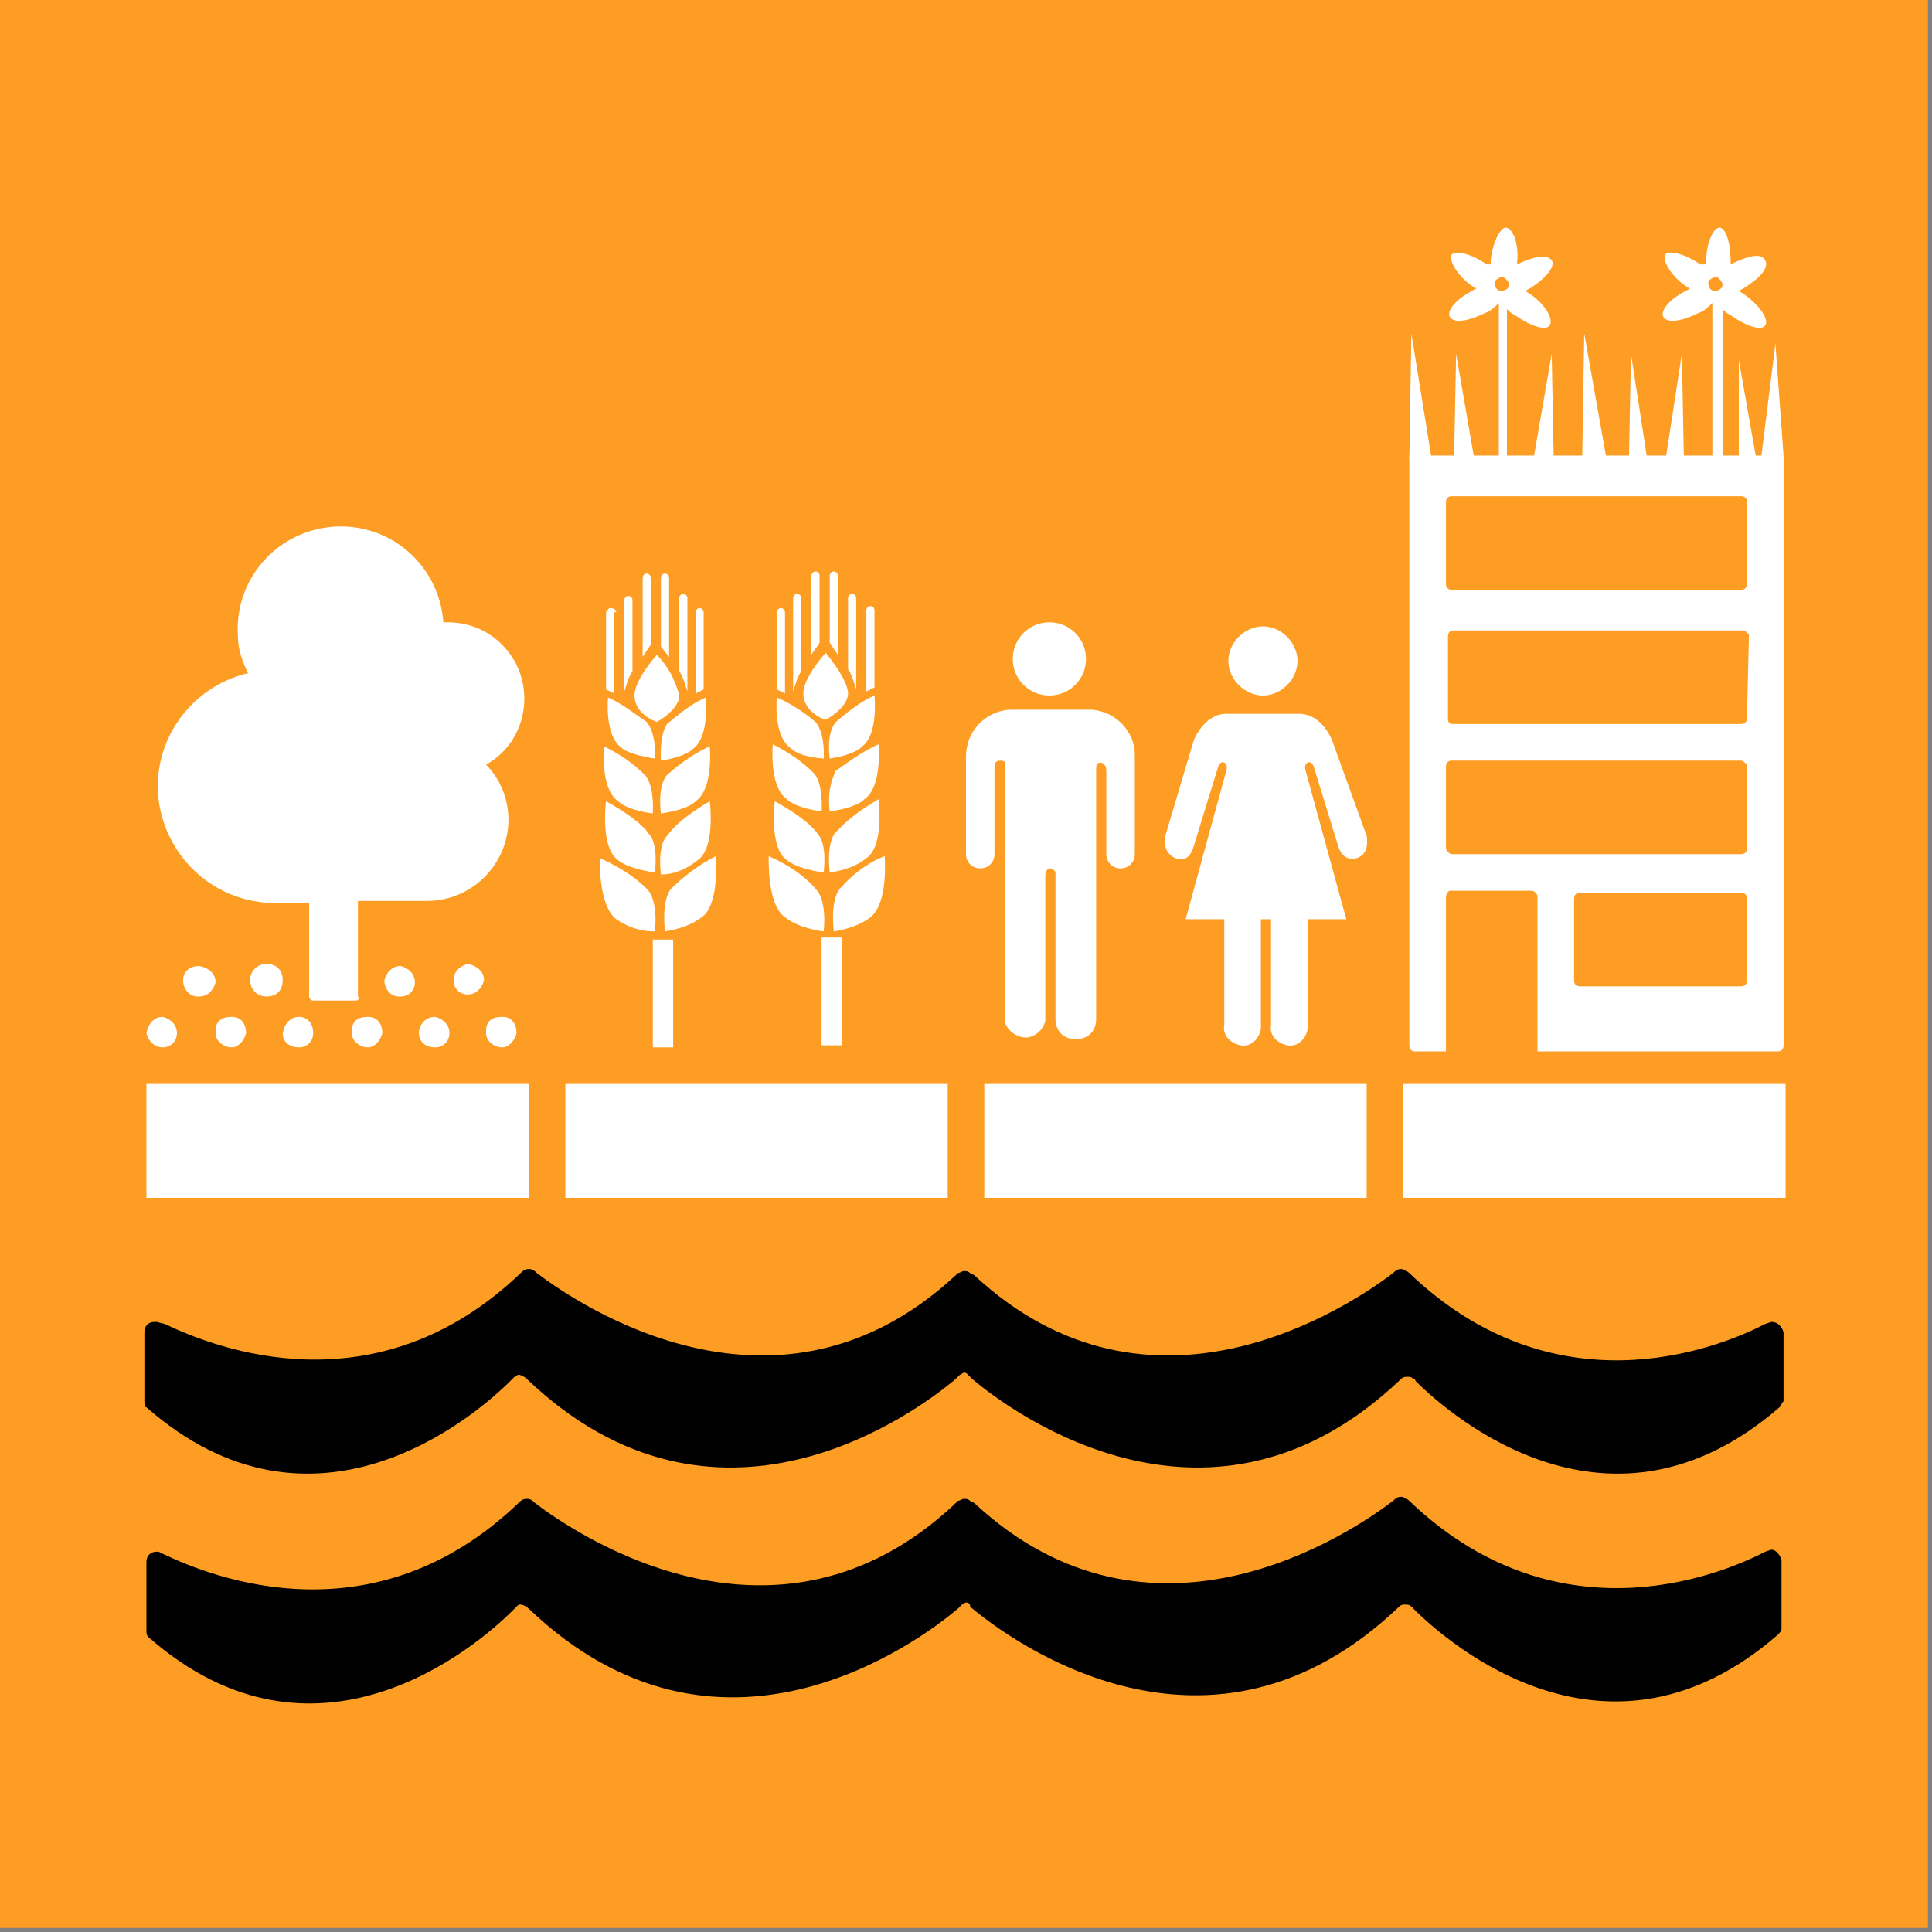<?xml version="1.0" encoding="UTF-8"?>
<svg width="95px" height="95px" viewBox="0 0 95 95" version="1.1" xmlns="http://www.w3.org/2000/svg" xmlns:xlink="http://www.w3.org/1999/xlink">
    <rect x="0" y="0" width="95" height="95" fill="#808080" stroke="none"/>
    <!-- Generator: Sketch 53.2 (72643) - https://sketchapp.com -->
    <title>goal_11_target_11_5</title>
    <desc>Created with Sketch.</desc>
    <g id="goal_11_target_11_5" stroke="none" stroke-width="1" fill="none" fill-rule="evenodd">
        <g id="Group-87" fill-rule="nonzero">
            <rect id="Rectangle" fill="#FD9D24" x="-3.62376795e-13" y="-2.13162821e-14" width="94.8" height="94.8"></rect>
            <g id="Group" transform="translate(6.7, 11)" fill="#FFFFFF">
                <g transform="translate(0, 42)" id="Rectangle">
                    <rect x="0.5" y="0.3" width="18.8" height="5.6"></rect>
                    <rect x="21.1" y="0.3" width="18.8" height="5.6"></rect>
                    <rect x="41.7" y="0.3" width="18.8" height="5.6"></rect>
                    <rect x="62.3" y="0.3" width="18.8" height="5.6"></rect>
                </g>
                <polygon id="Path" points="65.8 11.6 64.9 6.4 64.8 11.6"></polygon>
                <polygon id="Path" points="68.7 11.6 69.6 6.4 69.7 11.6"></polygon>
                <polygon id="Path" points="62.6 11.6 63.7 11.6 62.7 5.4"></polygon>
                <path d="M69.6,1.8 C69.4,1.5 68.7,1.6 67.9,2 L67.9,2 C67.9,2 67.9,1.9 67.9,1.9 C68,1 67.7,0.3 67.4,0.2 C67.1,0.1 66.7,0.9 66.6,1.8 L66.6,2 L66.4,2 C65.7,1.5 64.9,1.3 64.7,1.5 C64.5,1.7 64.9,2.5 65.6,3 C65.7,3.1 65.8,3.1 65.9,3.2 C65.8,3.2 65.7,3.3 65.7,3.3 C64.9,3.7 64.4,4.3 64.6,4.6 C64.8,4.9 65.5,4.8 66.3,4.4 C66.6,4.3 66.8,4.1 67,3.9 L67,4 C67,4.7 67,4.7 67,6.3 L67,11.6 L67.4,11.6 L67.4,6.3 C67.4,4.9 67.4,4.7 67.4,4.2 C67.5,4.3 67.6,4.4 67.8,4.5 C68.5,5 69.3,5.3 69.5,5 C69.7,4.7 69.3,4 68.6,3.5 L68.3,3.3 L68.5,3.2 C69.3,2.7 69.8,2.1 69.6,1.8 Z M67.1,3.3 C66.9,3.3 66.8,3.1 66.8,2.9 C66.8,2.9 66.8,2.9 66.8,2.9 C66.8,2.7 67.2,2.6 67.2,2.6 C67.2,2.6 67.5,2.8 67.5,3 C67.5,3.2 67.3,3.3 67.1,3.3 C67.2,3.3 67.2,3.3 67.1,3.3 Z" id="Shape"></path>
                <path d="M79.1,3.5 L78.8,3.3 L79,3.2 C79.8,2.7 80.3,2.2 80.1,1.8 C79.9,1.4 79.2,1.6 78.4,2 L78.4,2 C78.4,2 78.4,1.9 78.4,1.9 C78.4,1 78.2,0.3 77.9,0.2 C77.6,0.1 77.2,0.9 77.2,1.8 C77.2,1.9 77.2,1.9 77.2,2 L76.9,2 C76.2,1.5 75.4,1.3 75.2,1.5 C75,1.7 75.4,2.5 76.1,3 L76.4,3.2 L76.2,3.3 C75.4,3.7 74.9,4.3 75.1,4.6 C75.3,4.9 76,4.8 76.8,4.4 C77.1,4.3 77.3,4.1 77.5,3.9 L77.5,4 C77.5,4.7 77.5,4.7 77.5,6.3 L77.5,11.6 L78,11.6 L78,6.3 C78,4.9 78,4.7 78,4.2 C78.1,4.3 78.2,4.4 78.4,4.5 C79.1,5 79.9,5.3 80.1,5 C80.3,4.7 79.8,4 79.1,3.5 Z M77.6,3.3 C77.4,3.3 77.3,3.1 77.3,2.9 C77.3,2.7 77.7,2.6 77.7,2.6 C77.7,2.6 78,2.8 78,3 C78,3.2 77.8,3.3 77.6,3.3 C77.7,3.3 77.7,3.3 77.6,3.3 Z" id="Shape"></path>
                <polygon id="Path" points="74.3 11.6 73.5 6.4 73.4 11.6"></polygon>
                <polygon id="Path" points="75.2 11.6 76 6.4 76.1 11.6"></polygon>
                <polygon id="Path" points="71.1 11.6 72.3 11.6 71.2 5.4"></polygon>
                <polygon id="Path" points="79.7 11.8 78.8 6.7 78.8 11.8"></polygon>
                <polygon id="Path" points="79.9 11.5 81 11.4 80.6 5.9"></polygon>
                <g transform="translate(40, 19)" id="Path">
                    <path d="M6.7,2.4 C6.7,1.4 5.9,0.6 4.9,0.6 C3.9,0.6 3.1,1.4 3.1,2.4 C3.1,3.4 3.9,4.2 4.9,4.2 C4.9,4.2 4.9,4.2 4.9,4.2 C5.9,4.2 6.7,3.4 6.7,2.4 Z"></path>
                    <path d="M7,4.9 L2.9,4.9 C1.7,5 0.8,6 0.8,7.2 L0.8,12 C0.8,12.4 1.1,12.7 1.5,12.7 C1.9,12.7 2.2,12.4 2.2,12 L2.2,7.8 C2.2,7.6 2.2,7.4 2.5,7.4 C2.8,7.4 2.7,7.6 2.7,7.7 L2.7,20.2 C2.8,20.7 3.4,21.1 3.9,21 C4.3,20.9 4.6,20.6 4.7,20.2 L4.7,13 C4.7,12.9 4.8,12.7 4.9,12.7 C4.9,12.7 4.9,12.7 4.9,12.7 L4.9,12.7 C5,12.7 5.2,12.8 5.2,12.9 C5.2,12.9 5.2,12.9 5.2,12.9 L5.2,20.1 C5.2,20.7 5.6,21.1 6.2,21.1 C6.8,21.1 7.2,20.7 7.2,20.1 L7.2,7.8 C7.2,7.7 7.2,7.5 7.4,7.5 C7.6,7.5 7.7,7.7 7.7,7.9 L7.7,12 C7.7,12.4 8,12.7 8.4,12.7 C8.8,12.7 9.1,12.4 9.1,12 L9.1,7.1 C9.1,6 8.2,5 7,4.9 Z"></path>
                </g>
                <g transform="translate(50, 19)" id="Path">
                    <path d="M3.7,2.5 C3.7,3.4 4.5,4.2 5.4,4.2 C6.3,4.2 7.1,3.4 7.1,2.5 C7.1,1.6 6.3,0.8 5.4,0.8 C4.5,0.8 3.7,1.6 3.7,2.5 C3.7,2.5 3.7,2.5 3.7,2.5 Z"></path>
                    <path d="M8.8,6.4 C8.8,6.4 8.3,5.1 7.2,5.1 L3.6,5.1 C2.5,5.1 2,6.4 2,6.4 L0.6,11.1 C0.6,11.1 0.4,11.9 1.1,12.2 C1.8,12.5 2,11.6 2,11.6 L3.2,7.7 C3.2,7.7 3.3,7.4 3.5,7.5 C3.7,7.6 3.6,7.9 3.6,7.9 L1.6,15.2 L3.5,15.2 L3.5,20.4 C3.4,20.9 3.8,21.3 4.3,21.4 C4.8,21.5 5.2,21.1 5.3,20.6 C5.3,20.5 5.3,20.5 5.3,20.4 L5.3,15.2 L5.8,15.2 L5.8,20.4 C5.7,20.9 6.1,21.3 6.6,21.4 C7.1,21.5 7.5,21.1 7.6,20.6 C7.6,20.5 7.6,20.5 7.6,20.4 L7.6,15.2 L9.5,15.2 L7.5,7.9 C7.5,7.9 7.4,7.6 7.6,7.5 C7.8,7.4 7.9,7.7 7.9,7.7 L9.1,11.6 C9.1,11.6 9.3,12.4 10,12.2 C10.7,12 10.5,11.1 10.5,11.1 L8.8,6.4 Z"></path>
                </g>
                <path d="M6.8,33.4 L8.5,33.4 L8.5,38 C8.5,38.1 8.6,38.2 8.7,38.2 C8.7,38.2 8.7,38.2 8.7,38.2 L10.8,38.2 C10.9,38.2 11,38.1 10.9,38 L10.9,33.3 L14.3,33.3 C16.5,33.3 18.3,31.5 18.3,29.3 C18.3,28.3 17.9,27.3 17.2,26.6 C19,25.6 19.6,23.3 18.6,21.5 C17.9,20.3 16.7,19.6 15.3,19.6 L15.1,19.6 C14.9,16.8 12.5,14.7 9.7,14.9 C6.9,15.1 4.8,17.5 5,20.3 C5,20.9 5.2,21.5 5.5,22.1 C2.5,22.8 0.5,25.8 1.2,28.9 C1.8,31.5 4.1,33.4 6.8,33.4 L6.8,33.4 Z" id="Path"></path>
                <path d="M1.3,40.5 C1.7,40.5 2,40.2 2,39.8 C2,39.4 1.7,39.1 1.3,39 C0.9,39 0.6,39.3 0.5,39.8 C0.6,40.2 0.9,40.5 1.3,40.5 Z" id="Path"></path>
                <path d="M3.9,39.8 C3.9,40.2 4.3,40.5 4.7,40.5 C5,40.5 5.3,40.2 5.4,39.8 C5.4,39.4 5.2,39 4.7,39 C4.2,39 3.9,39.2 3.9,39.7 C3.9,39.7 3.9,39.7 3.9,39.8 Z" id="Path"></path>
                <path d="M8,39 C7.6,39 7.3,39.3 7.2,39.8 C7.2,40.2 7.5,40.5 8,40.5 C8.4,40.5 8.7,40.2 8.7,39.8 C8.7,39.3 8.4,39 8,39 Z" id="Path"></path>
                <path d="M10.6,39.8 C10.6,40.2 11,40.5 11.4,40.5 C11.7,40.5 12,40.2 12.1,39.8 C12.1,39.4 11.9,39 11.4,39 C10.9,39 10.6,39.2 10.6,39.7 C10.6,39.7 10.6,39.7 10.6,39.8 Z" id="Path"></path>
                <path d="M13.9,39.8 C13.9,40.2 14.2,40.5 14.7,40.5 C15.1,40.5 15.4,40.2 15.4,39.8 C15.4,39.4 15.1,39.1 14.7,39 C14.2,39 13.9,39.4 13.9,39.8 Z" id="Path"></path>
                <path d="M17.2,39.8 C17.2,40.2 17.6,40.5 18,40.5 C18.3,40.5 18.6,40.2 18.7,39.8 C18.7,39.4 18.5,39 18,39 C17.5,39 17.2,39.2 17.2,39.7 C17.2,39.7 17.2,39.7 17.2,39.8 Z" id="Path"></path>
                <path d="M2.3,37.2 C2.3,37.6 2.6,38 3,38 C3,38 3,38 3.1,38 C3.5,38 3.8,37.7 3.9,37.3 C3.9,36.9 3.6,36.6 3.1,36.5 C2.6,36.5 2.3,36.8 2.3,37.2 Z" id="Path"></path>
                <path d="M5.6,37.2 C5.6,37.6 5.9,38 6.4,38 C6.9,38 7.2,37.7 7.2,37.2 C7.2,36.7 6.9,36.4 6.4,36.4 C5.9,36.4 5.6,36.8 5.6,37.2 Z" id="Path"></path>
                <path d="M12.2,37.2 C12.2,37.6 12.5,38 12.9,38 C12.9,38 12.9,38 13,38 C13.4,38 13.7,37.7 13.7,37.3 C13.7,36.9 13.4,36.6 13,36.5 C12.6,36.5 12.3,36.8 12.2,37.2 Z" id="Path"></path>
                <path d="M15.6,37.2 C15.6,37.6 15.9,37.9 16.3,37.9 C16.7,37.9 17,37.6 17.1,37.2 C17.1,36.8 16.8,36.5 16.3,36.4 C15.9,36.5 15.6,36.8 15.6,37.2 Z" id="Path"></path>
                <g transform="translate(22, 17)">
                    <path d="M3.6,4.2 C3.6,4.2 2.5,5.4 2.5,6.2 C2.5,7 3.3,7.4 3.6,7.5 C3.6,7.5 4.7,6.9 4.7,6.2 C4.5,5.4 4.1,4.7 3.6,4.2 Z" id="Path"></path>
                    <path d="M1.2,6.3 C1.2,6.3 1,8.2 1.9,8.8 C1.9,8.8 2.2,9.1 3.5,9.3 C3.5,9.3 3.6,8.1 3.1,7.5 C2.5,7.1 1.9,6.6 1.2,6.3 Z" id="Path"></path>
                    <path d="M1,8.7 C1,8.7 0.8,10.8 1.7,11.4 C1.7,11.4 2,11.8 3.4,12 C3.4,12 3.5,10.6 3,10.1 C2.4,9.5 1.8,9.1 1,8.7 Z" id="Path"></path>
                    <path d="M1.1,11.4 C1.1,11.4 0.8,13.7 1.7,14.3 C1.7,14.3 2.1,14.7 3.5,14.9 C3.5,14.9 3.7,13.5 3.2,13 C3.2,13 2.9,12.4 1.1,11.4 Z" id="Path"></path>
                    <path d="M0.8,14.2 C0.8,14.2 0.7,16.5 1.6,17.2 C2.2,17.6 2.8,17.8 3.5,17.8 C3.5,17.8 3.7,16.3 3.1,15.7 C2.5,15.1 1.7,14.6 0.8,14.2 Z" id="Path"></path>
                    <path d="M6,6.3 C6,6.3 6.2,8.2 5.4,8.8 C5.4,8.8 5.1,9.2 3.8,9.4 C3.8,9.4 3.7,8.2 4.1,7.6 C4.7,7.1 5.3,6.6 6,6.3 Z" id="Path"></path>
                    <path d="M6.2,8.7 C6.2,8.7 6.4,10.8 5.5,11.4 C5.5,11.4 5.2,11.8 3.8,12 C3.8,12 3.6,10.7 4.1,10.1 C4.8,9.5 5.5,9 6.2,8.7 Z" id="Path"></path>
                    <path d="M6.2,11.4 C6.2,11.4 6.5,13.7 5.6,14.3 C5.1,14.7 4.5,15 3.8,15 C3.8,15 3.6,13.6 4.1,13.1 C4.2,13 4.5,12.4 6.2,11.4 Z" id="Path"></path>
                    <path d="M6.5,14.1 C6.5,14.1 6.7,16.5 5.8,17.1 C5.3,17.5 4.6,17.7 4,17.8 C4,17.8 3.8,16.3 4.3,15.7 C4.9,15.1 5.7,14.5 6.5,14.1 Z" id="Path"></path>
                    <path d="M1.6,2.1 C1.6,2 1.5,1.9 1.3,1.9 C1.2,1.9 1.2,2 1.1,2.1 L1.1,5.9 L1.5,6.1 L1.5,2.1 L1.6,2.1 Z" id="Path"></path>
                    <path d="M2.4,1.5 C2.4,1.4 2.3,1.3 2.2,1.3 C2.1,1.3 2,1.4 2,1.5 C2,1.5 2,1.5 2,1.5 L2,6 L2,6 C2.1,5.7 2.2,5.3 2.4,5 L2.4,1.5 Z" id="Path"></path>
                    <path d="M3.3,0.4 C3.3,0.3 3.2,0.2 3.1,0.2 C3.1,0.2 3.1,0.2 3.1,0.2 C3,0.2 2.9,0.3 2.9,0.4 L2.9,0.4 L2.9,4.3 L3.3,3.7 L3.3,0.4 Z" id="Path"></path>
                    <path d="M5.5,2.1 C5.5,2 5.6,1.9 5.7,1.9 C5.7,1.9 5.7,1.9 5.7,1.9 C5.8,1.9 5.9,2 5.9,2.1 L5.9,5.9 L5.5,6.1 L5.5,2.1 Z" id="Path"></path>
                    <path d="M4.7,1.4 C4.7,1.3 4.8,1.2 4.9,1.2 L4.9,1.2 C5,1.2 5.1,1.3 5.1,1.4 C5.1,1.4 5.1,1.4 5.1,1.4 L5.1,6 L5.1,6 C5,5.7 4.9,5.3 4.7,5 L4.7,1.4 Z" id="Path"></path>
                    <path d="M3.8,0.4 C3.8,0.3 3.9,0.2 4,0.2 C4,0.2 4,0.2 4,0.2 C4.1,0.2 4.2,0.3 4.2,0.4 L4.2,4.3 L3.8,3.8 L3.8,0.4 L3.8,0.4 Z" id="Path"></path>
                    <rect id="Rectangle" x="3.4" y="18.2" width="1" height="5.3"></rect>
                </g>
                <g transform="translate(31, 17)">
                    <path d="M2.9,4.1 C2.9,4.1 1.8,5.3 1.8,6.1 C1.8,6.9 2.6,7.3 2.9,7.4 C2.9,7.4 4,6.8 4,6.1 C4,5.4 2.9,4.1 2.9,4.1 Z" id="Path"></path>
                    <path d="M0.5,6.3 C0.5,6.3 0.3,8.2 1.2,8.8 C1.2,8.8 1.5,9.2 2.8,9.3 C2.8,9.3 2.9,8.1 2.4,7.5 C1.8,7 1.2,6.6 0.5,6.3 Z" id="Path"></path>
                    <path d="M0.3,8.6 C0.3,8.6 0.1,10.7 1,11.3 C1,11.3 1.3,11.7 2.7,11.9 C2.7,11.9 2.8,10.5 2.3,10 C1.8,9.5 1.1,9 0.3,8.6 Z" id="Path"></path>
                    <path d="M0.4,11.4 C0.4,11.4 0.1,13.7 1,14.3 C1,14.3 1.4,14.7 2.8,14.9 C2.8,14.9 3,13.5 2.5,13 C2.5,13 2.2,12.4 0.4,11.4 Z" id="Path"></path>
                    <path d="M0.1,14.1 C0.1,14.1 -1.38777878e-17,16.5 0.9,17.1 C1.4,17.5 2.1,17.7 2.8,17.8 C2.8,17.8 3,16.3 2.4,15.7 C1.8,15 1,14.5 0.1,14.1 Z" id="Path"></path>
                    <path d="M5.3,6.2 C5.3,6.2 5.5,8.1 4.7,8.7 C4.7,8.7 4.4,9.1 3.1,9.3 C3.1,9.3 2.9,8.1 3.4,7.5 C4,7 4.6,6.5 5.3,6.2 Z" id="Path"></path>
                    <path d="M5.5,8.6 C5.5,8.6 5.7,10.7 4.8,11.3 C4.8,11.3 4.5,11.7 3.1,11.9 C3,11.2 3.1,10.5 3.4,9.9 C4.1,9.4 4.8,8.9 5.5,8.6 Z" id="Path"></path>
                    <path d="M5.5,11.3 C5.5,11.3 5.8,13.6 4.9,14.2 C4.4,14.6 3.8,14.8 3.1,14.9 C3.1,14.9 2.9,13.5 3.4,12.9 C3.5,12.9 3.8,12.3 5.5,11.3 Z" id="Path"></path>
                    <path d="M5.8,14.1 C5.8,14.1 6,16.4 5.1,17.1 C4.6,17.5 3.9,17.7 3.3,17.8 C3.3,17.8 3.1,16.3 3.6,15.7 C4.2,15 5,14.4 5.8,14.1 Z" id="Path"></path>
                    <path d="M0.9,2.1 C0.9,2 0.8,1.9 0.7,1.9 C0.6,1.9 0.5,2 0.5,2.1 C0.5,2.1 0.5,2.1 0.5,2.1 L0.5,5.9 L0.9,6.1 L0.9,2.1 Z" id="Path"></path>
                    <path d="M1.7,1.4 C1.7,1.3 1.6,1.2 1.5,1.2 L1.5,1.2 C1.4,1.2 1.3,1.3 1.3,1.4 L1.3,6 L1.3,6 C1.4,5.7 1.5,5.3 1.7,5 L1.7,1.4 Z" id="Path"></path>
                    <path d="M2.6,0.3 C2.6,0.2 2.5,0.1 2.4,0.1 C2.4,0.1 2.4,0.1 2.4,0.1 C2.3,0.1 2.2,0.2 2.2,0.3 L2.2,0.3 L2.2,4.2 C2.3,4 2.5,3.8 2.6,3.6 L2.6,0.3 Z" id="Path"></path>
                    <path d="M4.9,2 C4.9,1.9 5,1.8 5.1,1.8 L5.1,1.8 C5.2,1.8 5.3,1.9 5.3,2 L5.3,5.8 L4.9,6 L4.9,2 Z" id="Path"></path>
                    <path d="M4,1.4 C4,1.3 4.1,1.2 4.2,1.2 L4.2,1.2 C4.3,1.2 4.4,1.3 4.4,1.4 C4.4,1.4 4.4,1.4 4.4,1.4 L4.4,5.9 L4.4,5.9 C4.3,5.6 4.2,5.2 4,4.9 L4,1.4 Z" id="Path"></path>
                    <path d="M3.1,0.3 C3.1,0.2 3.2,0.1 3.3,0.1 C3.3,0.1 3.3,0.1 3.3,0.1 C3.4,0.1 3.5,0.2 3.5,0.3 L3.5,0.3 L3.5,4.2 L3.1,3.6 L3.1,0.3 L3.1,0.3 Z" id="Path"></path>
                    <rect id="Rectangle" x="2.7" y="18.1" width="1" height="5.3"></rect>
                </g>
                <path d="M78.9,11.4 L62.6,11.4 L62.6,40.4 C62.6,40.6 62.7,40.7 62.9,40.7 L64.4,40.7 L64.4,33.1 C64.4,33 64.5,32.8 64.6,32.8 L68.6,32.8 C68.7,32.8 68.9,32.9 68.9,33.1 C68.9,33.1 68.9,33.1 68.9,33.1 L68.9,40.7 L80.7,40.7 C80.9,40.7 81,40.6 81,40.4 L81,11.4 L78.9,11.4 Z M79.2,37.2 C79.2,37.4 79.1,37.5 78.9,37.5 L71,37.5 C70.8,37.5 70.7,37.4 70.7,37.2 L70.7,33.2 C70.7,33 70.8,32.9 71,32.9 L78.9,32.9 C79.1,32.9 79.2,33 79.2,33.2 L79.2,37.2 Z M79.2,30.7 C79.2,30.9 79.1,31 78.9,31 L64.7,31 C64.6,31 64.5,30.9 64.5,30.9 C64.5,30.9 64.4,30.8 64.4,30.7 L64.4,26.7 C64.4,26.5 64.5,26.4 64.7,26.4 L78.9,26.4 C79,26.4 79.1,26.5 79.2,26.6 C79.2,26.6 79.2,26.6 79.2,26.6 L79.2,30.7 Z M79.2,24.3 C79.2,24.5 79.1,24.6 78.9,24.6 L64.7,24.6 C64.6,24.6 64.5,24.5 64.5,24.4 C64.5,24.4 64.5,24.4 64.5,24.3 L64.5,20.3 C64.5,20.1 64.6,20 64.8,20 L79,20 C79.1,20 79.2,20.1 79.3,20.2 C79.3,20.2 79.3,20.2 79.3,20.2 L79.2,24.3 Z M79.2,17.7 C79.2,17.9 79.1,18 78.9,18 L64.7,18 C64.5,18 64.4,17.9 64.4,17.7 L64.4,13.7 C64.4,13.5 64.5,13.4 64.7,13.4 L78.9,13.4 C79.1,13.4 79.2,13.5 79.2,13.7 L79.2,17.7 Z" id="Shape"></path>
            </g>
            <g id="Group" transform="translate(6.7, 62)" fill="#000000">
                <path d="M80.4,14.2 L80.4,14.2 L80.1,14.3 C77.6,15.6 69.7,18.6 62.6,11.8 C62.5,11.7 62.3,11.6 62.2,11.6 C62,11.6 61.9,11.7 61.8,11.8 C59.7,13.4 49.9,20 41.2,11.9 L41,11.8 C40.9,11.7 40.8,11.7 40.7,11.7 C40.6,11.7 40.5,11.8 40.4,11.8 L40.2,12 C31.5,20.1 21.7,13.5 19.6,11.9 C19.5,11.8 19.4,11.7 19.2,11.7 C19,11.7 18.9,11.8 18.8,11.9 C11.7,18.7 3.8,15.6 1.3,14.4 L1.1,14.3 L1,14.3 C0.7,14.3 0.5,14.5 0.5,14.8 C0.5,14.8 0.5,14.8 0.5,14.8 L0.5,18.2 C0.5,18.3 0.5,18.4 0.6,18.5 C8.8,25.7 16.7,19 18.5,17.2 C18.6,17.1 18.6,17.1 18.7,17 C18.8,16.9 18.8,16.9 18.9,16.9 C19,16.9 19.2,17 19.3,17.1 C28.6,26 38.4,18.8 40.4,17.1 L40.6,16.9 C40.7,16.9 40.7,16.8 40.8,16.8 C40.9,16.8 40.9,16.8 41,16.9 L41,17 C43,18.7 52.8,25.9 62.1,17 L62.1,17 C62.2,16.9 62.3,16.9 62.4,16.9 C62.5,16.9 62.6,16.9 62.7,17 C62.8,17 62.8,17.1 62.8,17.1 C64.6,18.9 72.4,25.6 80.7,18.4 C80.8,18.3 80.9,18.2 80.9,18.1 L80.9,14.7 C80.8,14.4 80.6,14.2 80.4,14.2" id="Path"></path>
                <path d="M80.4,3 L80.4,3 L80.1,3.1 C77.6,4.4 69.7,7.4 62.6,0.6 C62.5,0.5 62.3,0.4 62.2,0.4 C62,0.4 61.9,0.5 61.8,0.6 C59.7,2.2 49.9,8.8 41.2,0.7 L41,0.6 C40.9,0.5 40.8,0.5 40.7,0.5 C40.6,0.5 40.5,0.6 40.4,0.6 L40.3,0.7 C31.6,8.8 21.8,2.2 19.7,0.6 C19.6,0.5 19.5,0.4 19.3,0.4 C19.1,0.4 19,0.5 18.9,0.6 C11.8,7.4 3.9,4.3 1.4,3.1 L1,3 L0.9,3 C0.6,3 0.4,3.2 0.4,3.5 C0.4,3.5 0.4,3.5 0.4,3.5 L0.4,6.9 C0.4,7 0.4,7.2 0.5,7.2 C8.7,14.4 16.6,7.7 18.4,5.9 C18.5,5.8 18.5,5.8 18.6,5.7 C18.7,5.7 18.7,5.6 18.8,5.6 C18.9,5.6 19.1,5.7 19.2,5.8 C28.5,14.7 38.3,7.5 40.3,5.8 L40.5,5.6 C40.6,5.6 40.6,5.5 40.7,5.5 C40.8,5.5 40.8,5.5 40.9,5.6 L41.1,5.8 C43.1,7.5 52.9,14.7 62.2,5.8 L62.2,5.8 C62.3,5.7 62.4,5.7 62.5,5.7 C62.6,5.7 62.7,5.7 62.8,5.8 C62.9,5.8 62.9,5.9 62.9,5.9 C64.7,7.7 72.5,14.4 80.8,7.2 C80.9,7.1 80.9,7 81,6.9 L81,3.5 C80.9,3.2 80.7,3 80.4,3 C80.4,3 80.4,3 80.4,3" id="Path"></path>
            </g>
        </g>
    </g>
</svg>